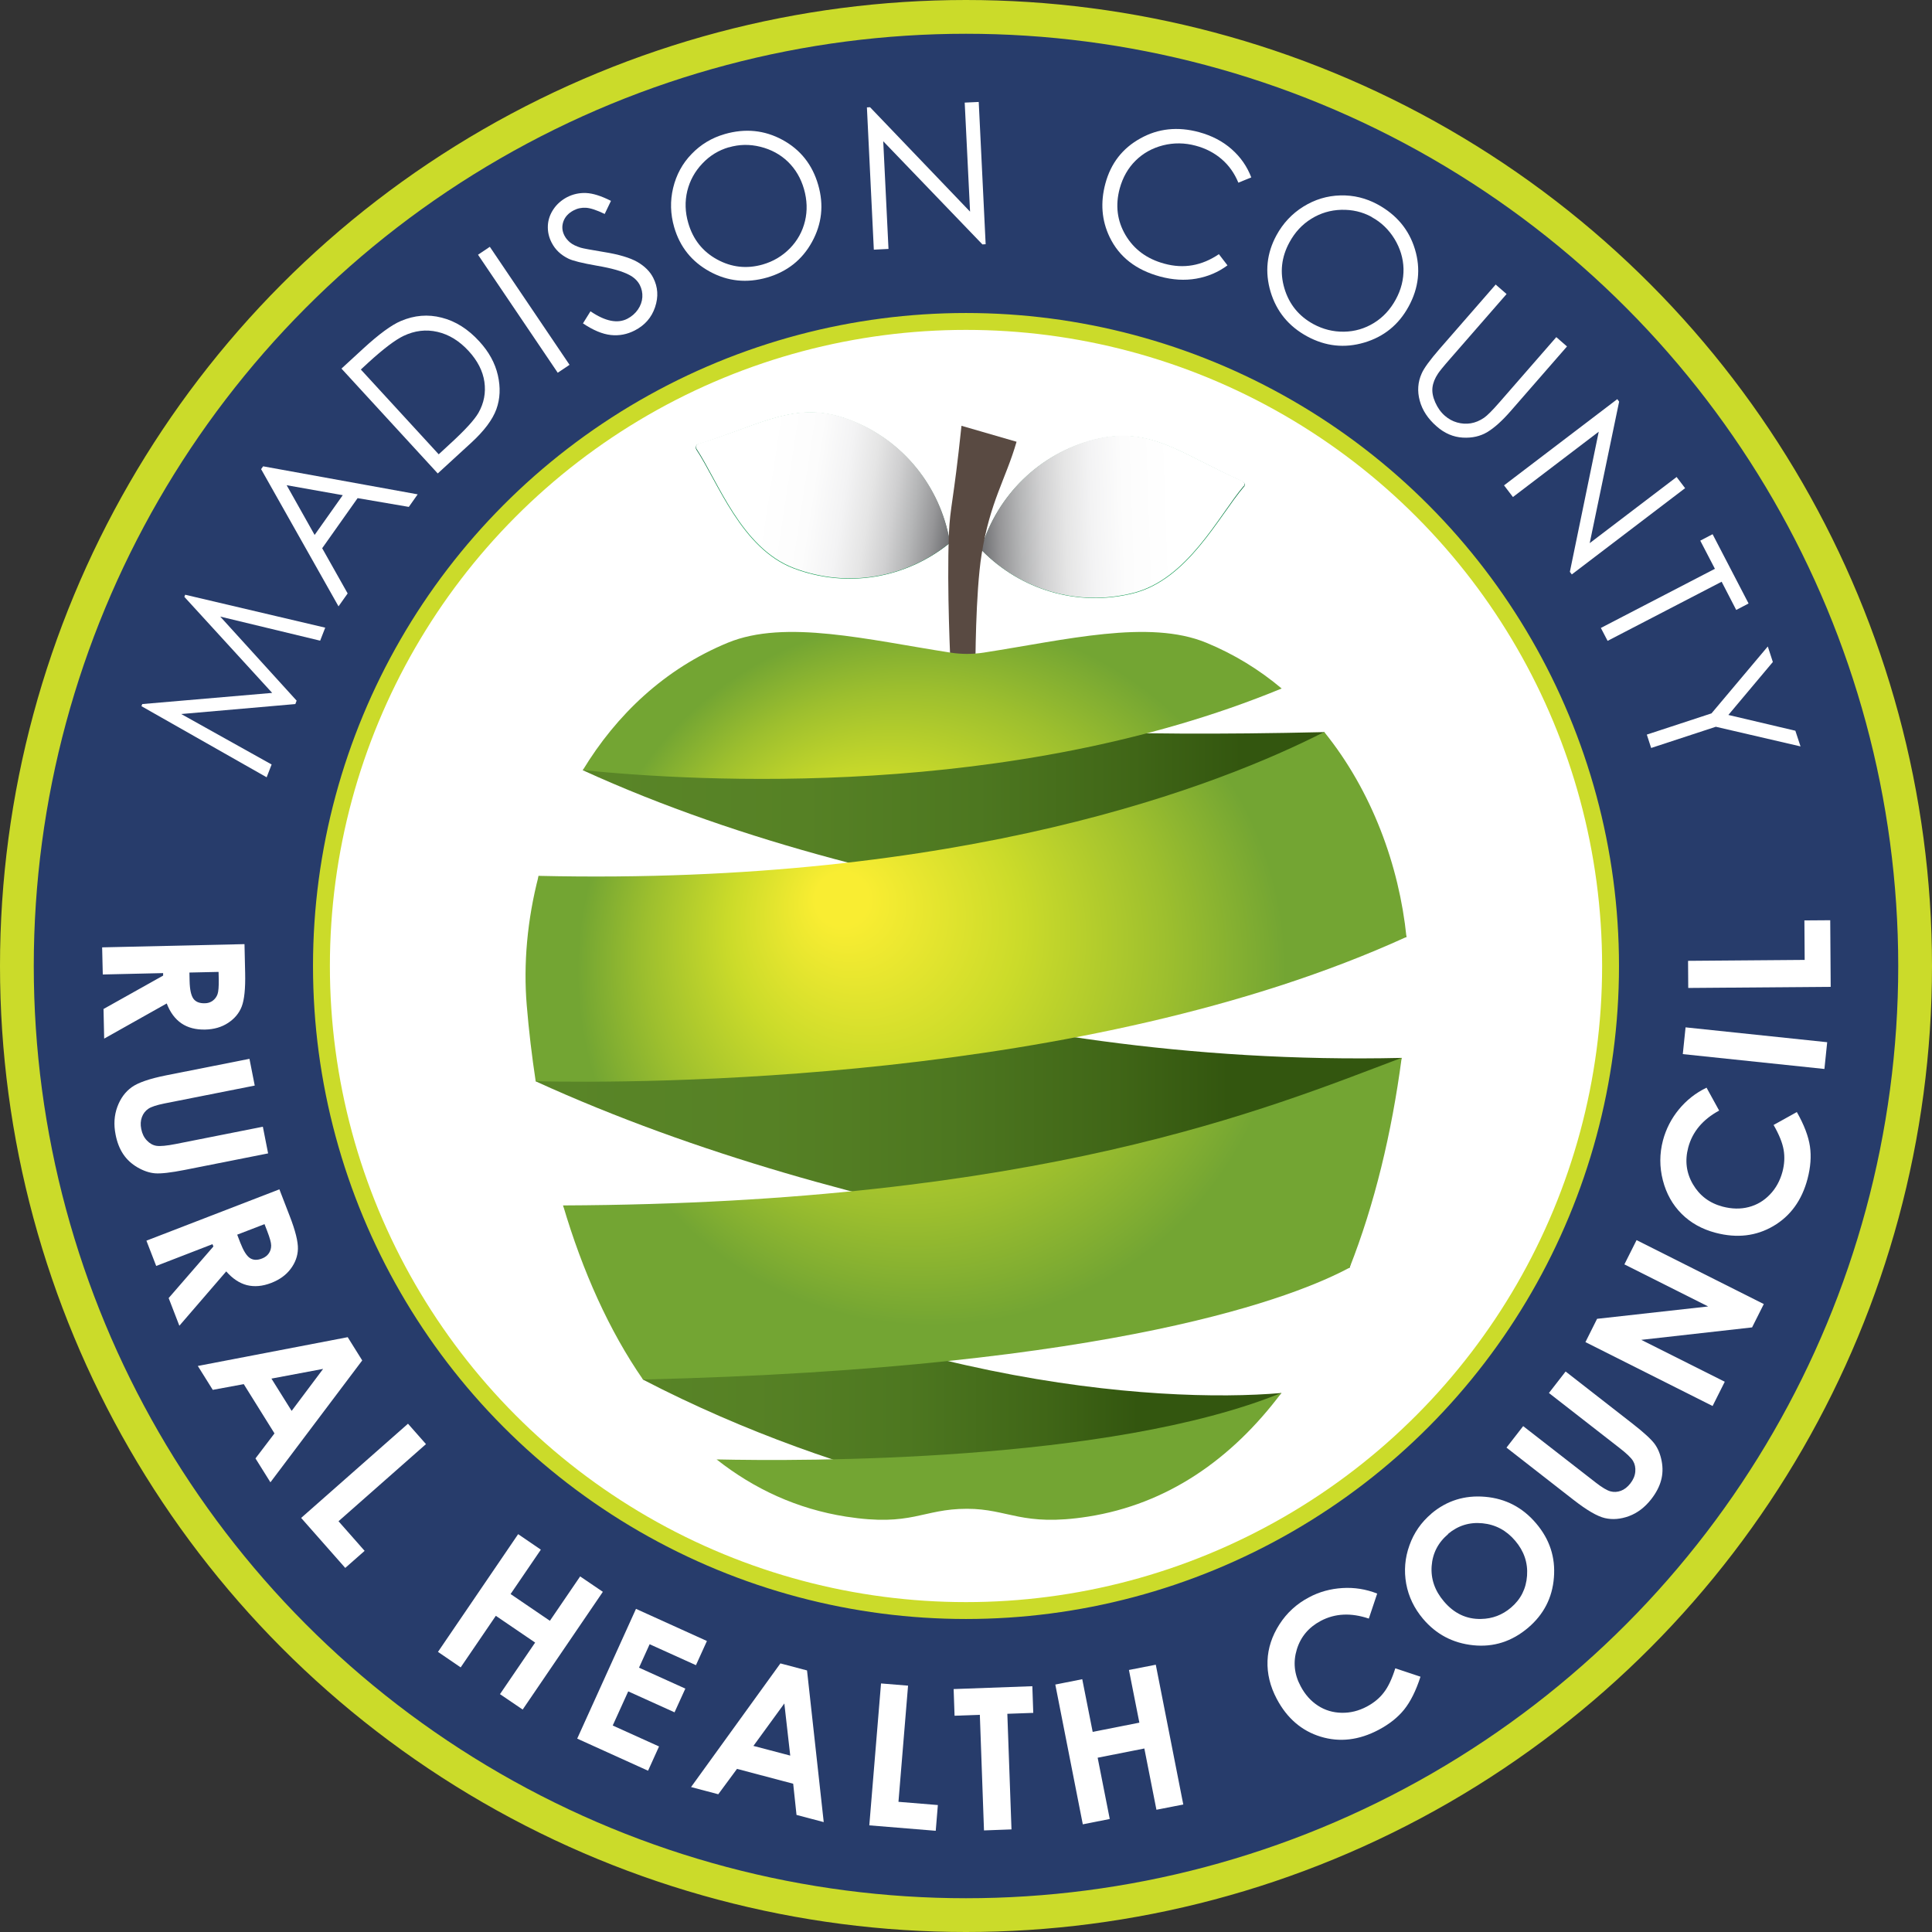 <svg xmlns="http://www.w3.org/2000/svg" xmlns:xlink="http://www.w3.org/1999/xlink" viewBox="0 0 209.4 209.4"><rect x="0" y="0" width="209.4" height="209.4" fill="#333333" stroke="none"/><defs><style>.cls-1{fill:url(#linear-gradient-3);}.cls-1,.cls-2{mix-blend-mode:multiply;}.cls-3{fill:url(#linear-gradient-2);}.cls-4,.cls-5{fill:#fff;}.cls-6{fill:#273c6b;stroke-width:3.66px;}.cls-6,.cls-5{stroke:#cbdb2a;stroke-miterlimit:10;}.cls-7{isolation:isolate;}.cls-2{fill:url(#linear-gradient-6);}.cls-8{fill:url(#radial-gradient);}.cls-9{fill:#594a42;}.cls-10{fill:url(#linear-gradient-5);}.cls-11{fill:url(#linear-gradient-7);}.cls-12{fill:url(#linear-gradient-9);}.cls-5{stroke-width:1.83px;}.cls-13{fill:url(#linear-gradient);}.cls-14{fill:url(#linear-gradient-4);}.cls-15{fill:url(#linear-gradient-8);}</style><linearGradient id="linear-gradient" x1="-991.62" y1="-28.66" x2="-993.39" y2="-36.88" gradientTransform="translate(-895.38 -67.53) rotate(-171.34) scale(1 -1)" gradientUnits="userSpaceOnUse"><stop offset="0" stop-color="#006838"></stop><stop offset="0" stop-color="#006838"></stop><stop offset=".32" stop-color="#00803e"></stop><stop offset=".62" stop-color="#008e42"></stop><stop offset=".86" stop-color="#009444"></stop></linearGradient><linearGradient id="linear-gradient-2" x1="-989.76" y1="-20.01" x2="-991.57" y2="-28.43" gradientTransform="translate(-895.38 -67.53) rotate(-171.34) scale(1 -1)" gradientUnits="userSpaceOnUse"><stop offset=".14" stop-color="#009444"></stop><stop offset=".38" stop-color="#008e42"></stop><stop offset=".68" stop-color="#00803e"></stop><stop offset=".99" stop-color="#006838"></stop><stop offset="1" stop-color="#006838"></stop></linearGradient><linearGradient id="linear-gradient-3" x1="-714.04" y1="-232.74" x2="-742.78" y2="-232.74" gradientTransform="translate(-666.16 172.75) rotate(-171.25) scale(1 -1)" gradientUnits="userSpaceOnUse"><stop offset=".27" stop-color="#fff"></stop><stop offset=".46" stop-color="#fcfcfc"></stop><stop offset=".58" stop-color="#f3f3f4"></stop><stop offset=".68" stop-color="#e5e5e5"></stop><stop offset=".77" stop-color="#d0d0d1"></stop><stop offset=".85" stop-color="#b5b6b7"></stop><stop offset=".93" stop-color="#959597"></stop><stop offset="1" stop-color="#6e6f72"></stop><stop offset="1" stop-color="#6d6e71"></stop></linearGradient><linearGradient id="linear-gradient-4" x1="17.12" y1="34.74" x2="15.35" y2="26.52" gradientTransform="translate(102.34 21.6) rotate(-1.87)" xlink:href="#linear-gradient"></linearGradient><linearGradient id="linear-gradient-5" x1="18.98" y1="43.39" x2="17.17" y2="34.97" gradientTransform="translate(102.34 21.6) rotate(-1.87)" xlink:href="#linear-gradient-2"></linearGradient><linearGradient id="linear-gradient-6" x1="294.58" y1="-167.6" x2="265.85" y2="-167.6" gradientTransform="translate(-153.65 233.14) rotate(-1.97)" xlink:href="#linear-gradient-3"></linearGradient><linearGradient id="linear-gradient-7" x1="58.06" y1="116.17" x2="151.92" y2="116.17" gradientUnits="userSpaceOnUse"><stop offset=".03" stop-color="#598527"></stop><stop offset=".27" stop-color="#568125"></stop><stop offset=".48" stop-color="#4d7720"></stop><stop offset=".67" stop-color="#406617"></stop><stop offset=".8" stop-color="#33560f"></stop></linearGradient><linearGradient id="linear-gradient-8" x1="63.16" y1="86.03" x2="152.44" y2="86.03" xlink:href="#linear-gradient-7"></linearGradient><linearGradient id="linear-gradient-9" x1="61.03" y1="147.28" x2="138.89" y2="147.28" xlink:href="#linear-gradient-7"></linearGradient><radialGradient id="radial-gradient" cx="112.36" cy="107.43" fx="99.19" fy="96.81" r="47.99" gradientTransform="translate(-8.74)" gradientUnits="userSpaceOnUse"><stop offset=".06" stop-color="#f9ed32"></stop><stop offset=".33" stop-color="#cbdb2a"></stop><stop offset=".59" stop-color="#9dbf2e"></stop><stop offset=".8" stop-color="#73a533"></stop></radialGradient></defs><g class="cls-7"><g id="Layer_2"><g id="Layer_1-2"><g><circle class="cls-6" cx="104.7" cy="104.7" r="102.87"></circle><circle class="cls-5" cx="104.7" cy="104.7" r="69.86"></circle><g><g><path class="cls-13" d="M75.68,48.15c7.02-2.17,10.62-4.82,16.42-2.62,5.86,2.22,9.79,7.32,10.81,13.08,.01,.07,0,.14-.02,.2l-27.46-10.45c.04-.1,.12-.18,.24-.22Z"></path><path class="cls-3" d="M75.47,48.72c-.07-.11-.08-.24-.03-.35l27.46,10.45c-.02,.06-.06,.12-.12,.16-4.57,3.64-10.89,4.85-16.75,2.63-5.7-2.16-8.23-9.38-10.56-12.88Z"></path><path class="cls-1" d="M75.5,48.66c-.14-.21-.04-.5,.21-.57,7.02-2.15,10.63-4.8,16.43-2.59,5.86,2.23,9.78,7.34,10.79,13.1,.02,.14-.03,.27-.14,.36-4.58,3.63-10.89,4.83-16.75,2.6-5.69-2.17-8.21-9.39-10.54-12.9Z"></path></g><g><path class="cls-14" d="M134.68,52.19c-6.71-2.98-9.98-6.04-16-4.54-6.08,1.51-10.59,6.11-12.28,11.71-.02,.07-.02,.13,0,.2l28.49-7.12c-.03-.1-.1-.2-.21-.24Z"></path><path class="cls-10" d="M134.82,52.78c.09-.1,.11-.23,.07-.35l-28.49,7.12c.02,.06,.05,.13,.1,.17,4.11,4.16,10.24,6.11,16.32,4.59,5.91-1.47,9.27-8.34,12-11.55Z"></path><path class="cls-2" d="M134.79,52.72c.16-.19,.09-.49-.14-.59-6.72-2.97-9.99-6.03-16.01-4.52s-10.57,6.13-12.26,11.73c-.04,.13,0,.28,.09,.37,4.12,4.15,10.25,6.09,16.33,4.56,5.91-1.48,9.26-8.35,11.98-11.57Z"></path></g><path class="cls-9" d="M103.04,72.3c-.01-.12-.43-8.46-.19-14.46,.12-2.93,.49-3.36,1.36-11.69l5.97,1.73c-1.16,4.03-2.88,6.49-3.79,12.22-.67,4.18-.67,12.18-.67,12.21h-2.67Z"></path><g><path class="cls-11" d="M146.28,137.4c-10.99,.24-53.31-4.26-88.22-20.2,.79-7.73-.25-12.93,.31-22.26,11.26,5.74,47.35,20.78,93.54,19.72"></path><path class="cls-15" d="M152.44,101.56c-10.99,.24-54.37-2.14-89.28-18.08,6.93-7.48,9.94-9.76,15.41-12.99,11.26,5.74,18.77,9.92,64.96,8.86"></path><path class="cls-12" d="M138.89,150.98c-13.43,1.16-44.82-.92-77.86-20.32,3.81,7.71,7.46,12.85,8.66,18.87,22.31,11.58,45.52,15.43,50.9,14.14,9.41-4.42,11.66-5.92,18.3-12.69Z"></path><path class="cls-8" d="M143.53,79.34c5.17,6.39,8.12,14.49,8.91,22.21-34.9,15.94-83.39,15.88-94.38,15.64-.41-2.7-.74-5.45-.97-8.25-.37-4.44,.05-9.26,1.29-14.01,46.19,1.06,73.9-9.86,85.16-15.6Zm8.39,35.31c-14.55,5.51-39.26,15.79-90.89,16,2.11,7.14,4.99,13.57,8.66,18.87,51.71-1.24,71.07-9.15,76.59-12.13,2.69-6.83,4.56-14.56,5.64-22.74Zm-13.01-40.03c-2.4-2.02-5.13-3.71-8.17-4.96-6.22-2.56-15.2-.31-24.1,1.07-1.21,.19-2.44,.19-3.65,0-8.91-1.38-17.88-3.63-24.1-1.07-6.87,2.83-12.09,7.83-15.72,13.81,12.23,1.24,46.35,3.27,75.75-8.85Zm-61.24,83.56c4.07,3.21,8.74,5.37,14.03,6.2,7.16,1.12,8.24-.85,13.11-.85,4.51,0,5.95,1.97,13.11,.85,8.6-1.35,15.57-6.21,20.97-13.41-18.62,7.58-52.03,7.41-61.22,7.21Z"></path></g></g><g><path class="cls-4" d="M28.89,84.24l-13.56-7.7,.09-.23,14.08-1.21-9.52-10.41,.09-.23,15.18,3.57-.55,1.41-10.83-2.61,8.28,9.11-.14,.37-12.37,1.08,9.8,5.47-.54,1.39Z"></path><path class="cls-4" d="M28.51,50.54l16.76,3.04-.96,1.36-5.55-.95-3.84,5.43,2.76,4.9-.99,1.4-8.39-14.87,.22-.31Zm2.56,2.05l3.03,5.39,3.05-4.31-6.08-1.08Z"></path><path class="cls-4" d="M47.45,51.32l-10.44-11.37,2.36-2.17c1.7-1.56,3.06-2.56,4.08-2.99,1.46-.62,2.93-.75,4.43-.36,1.5,.38,2.85,1.24,4.06,2.56,1.05,1.14,1.72,2.37,2.02,3.68,.3,1.32,.25,2.54-.16,3.68-.41,1.13-1.32,2.35-2.74,3.65l-3.62,3.32Zm.1-2.08l1.31-1.21c1.57-1.44,2.57-2.54,3-3.29,.6-1.06,.81-2.18,.64-3.36-.17-1.17-.74-2.28-1.7-3.33-1.01-1.1-2.13-1.79-3.38-2.08-1.25-.29-2.47-.14-3.69,.44-.91,.44-2.18,1.4-3.82,2.9l-.8,.74,8.43,9.18Z"></path><path class="cls-4" d="M51.81,27.61l1.28-.86,8.64,12.79-1.28,.86-8.64-12.79Z"></path><path class="cls-4" d="M63.19,35.04l.81-1.3c1.6,1.09,2.94,1.36,4.01,.8,.46-.24,.84-.57,1.13-.99,.29-.42,.45-.87,.48-1.34,.03-.47-.07-.91-.27-1.31-.24-.46-.62-.83-1.16-1.11-.74-.39-1.9-.72-3.49-.99-1.59-.28-2.62-.53-3.1-.77-.82-.4-1.42-.97-1.81-1.73-.31-.6-.44-1.21-.41-1.85,.03-.64,.24-1.23,.61-1.78,.37-.55,.87-.98,1.47-1.3,.65-.33,1.33-.48,2.06-.45,.73,.03,1.63,.31,2.7,.85l-.68,1.42c-.87-.42-1.54-.64-2.02-.67-.48-.03-.93,.06-1.36,.29-.55,.29-.92,.69-1.1,1.2-.18,.52-.14,1.02,.11,1.51,.15,.3,.37,.55,.63,.77,.27,.22,.65,.4,1.15,.56,.27,.08,1.1,.23,2.48,.46,1.64,.26,2.86,.63,3.65,1.08,.79,.46,1.37,1.03,1.72,1.72,.51,1,.58,2.05,.2,3.18s-1.11,1.96-2.19,2.52c-.83,.43-1.7,.6-2.61,.5s-1.92-.52-3.03-1.27Z"></path><path class="cls-4" d="M78.52,14.54c2.25-.65,4.34-.44,6.29,.62,1.95,1.06,3.24,2.69,3.87,4.88,.63,2.17,.4,4.23-.67,6.18s-2.7,3.23-4.87,3.86c-2.2,.63-4.27,.42-6.22-.65-1.95-1.07-3.23-2.67-3.85-4.81-.41-1.42-.45-2.85-.11-4.26,.34-1.41,1-2.64,2-3.67,.99-1.03,2.18-1.75,3.57-2.15Zm.48,1.42c-1.1,.32-2.06,.9-2.87,1.76-.82,.86-1.36,1.85-1.64,2.98-.27,1.13-.24,2.29,.11,3.48,.51,1.76,1.55,3.08,3.12,3.94,1.57,.86,3.22,1.04,4.94,.55,1.15-.33,2.14-.92,2.96-1.76,.82-.84,1.36-1.83,1.63-2.95s.23-2.28-.11-3.47c-.34-1.18-.92-2.16-1.74-2.96-.82-.79-1.82-1.33-2.98-1.62-1.16-.29-2.3-.27-3.42,.06Z"></path><path class="cls-4" d="M94.71,27.06l-.75-15.42,.34-.02,10.84,11.32-.58-11.82,1.52-.07,.75,15.42-.35,.02-10.75-11.18,.57,11.67-1.59,.08Z"></path><path class="cls-4" d="M135.64,19.22l-1.42,.58c-.42-1.02-1.02-1.87-1.81-2.55-.79-.68-1.73-1.17-2.82-1.46-1.19-.32-2.37-.33-3.53-.04-1.17,.3-2.16,.85-2.98,1.66-.82,.81-1.39,1.82-1.72,3.02-.49,1.82-.28,3.5,.63,5.05,.92,1.55,2.32,2.59,4.22,3.1,2.09,.57,4.05,.22,5.9-1.03l.93,1.21c-1,.74-2.12,1.22-3.38,1.44-1.25,.22-2.56,.14-3.93-.23-2.61-.71-4.43-2.13-5.46-4.27-.87-1.81-1.02-3.75-.46-5.82,.59-2.18,1.85-3.81,3.79-4.88,1.93-1.08,4.05-1.3,6.35-.68,1.39,.38,2.57,.99,3.54,1.85,.97,.85,1.68,1.88,2.13,3.06Z"></path><path class="cls-4" d="M149.32,22.16c2.05,1.12,3.4,2.74,4.04,4.86,.64,2.12,.41,4.19-.68,6.19-1.08,1.99-2.69,3.29-4.82,3.92-2.13,.63-4.19,.41-6.18-.67-2.01-1.09-3.33-2.71-3.97-4.84-.63-2.13-.42-4.17,.64-6.12,.71-1.3,1.68-2.34,2.92-3.11,1.24-.77,2.57-1.17,4-1.21,1.43-.04,2.78,.29,4.05,.98Zm-.66,1.35c-1-.55-2.1-.8-3.28-.77-1.18,.03-2.27,.36-3.25,.97-.99,.61-1.78,1.46-2.37,2.55-.88,1.61-1.06,3.28-.55,4.99,.51,1.72,1.56,3.01,3.13,3.87,1.05,.57,2.16,.85,3.34,.83,1.17-.02,2.25-.34,3.24-.95s1.77-1.46,2.36-2.54c.59-1.08,.86-2.19,.84-3.33-.03-1.14-.36-2.22-.98-3.24-.63-1.02-1.45-1.81-2.47-2.36Z"></path><path class="cls-4" d="M162.13,30.86l1.16,1.01-6.12,7.02c-.73,.83-1.16,1.37-1.31,1.6-.34,.51-.54,1.01-.6,1.5-.06,.49,.04,1.03,.3,1.62,.26,.59,.61,1.08,1.05,1.46,.38,.33,.82,.58,1.32,.72,.5,.14,.99,.17,1.48,.09,.49-.08,.97-.28,1.44-.6,.34-.23,.91-.8,1.71-1.72l6.12-7.02,1.16,1.01-6.12,7.02c-.91,1.04-1.74,1.79-2.5,2.25-.76,.46-1.65,.67-2.68,.61-1.02-.06-1.97-.46-2.83-1.22-.94-.82-1.55-1.74-1.83-2.78-.28-1.03-.21-2.02,.21-2.95,.25-.58,.9-1.46,1.92-2.64l6.12-7.02Z"></path><path class="cls-4" d="M163.01,52.61l12.28-9.35,.2,.27-3.19,15.34,9.42-7.17,.92,1.21-12.28,9.35-.21-.28,3.13-15.19-9.3,7.08-.97-1.27Z"></path><path class="cls-4" d="M184.28,58.6l1.34-.7,3.9,7.51-1.34,.7-1.58-3.06-12.36,6.41-.73-1.4,12.36-6.41-1.59-3.06Z"></path><path class="cls-4" d="M191.6,70.06l.55,1.69-4.82,5.74,7.26,1.71,.56,1.7-9.18-2.13-7.01,2.3-.47-1.45,7.01-2.3,6.1-7.25Z"></path></g><g><path class="cls-4" d="M26.5,102.33l.07,3.11c.04,1.71-.09,2.92-.37,3.65s-.78,1.32-1.48,1.78-1.53,.7-2.49,.72c-1.01,.02-1.87-.2-2.56-.67-.69-.47-1.23-1.19-1.6-2.16l-6.78,3.81-.07-3.21,6.46-3.62v-.27s-6.54,.15-6.54,.15l-.07-2.94,15.43-.35Zm-5.97,3.07l.02,.92c.02,.93,.16,1.57,.41,1.92,.25,.35,.66,.51,1.23,.5,.34,0,.63-.1,.87-.28,.24-.18,.42-.42,.52-.71,.1-.29,.14-.83,.13-1.61l-.02-.8-3.17,.07Z"></path><path class="cls-4" d="M27.04,114.77l.57,2.89-9.79,1.94c-.84,.17-1.43,.36-1.75,.58s-.55,.52-.69,.9c-.14,.38-.17,.81-.07,1.29,.1,.51,.3,.92,.61,1.24,.3,.32,.65,.52,1.04,.58s1.09,0,2.1-.2l9.43-1.87,.57,2.89-9.03,1.79c-1.52,.3-2.6,.42-3.22,.37-.62-.05-1.26-.27-1.9-.64-.65-.38-1.16-.85-1.55-1.43-.39-.58-.67-1.29-.83-2.12-.22-1.1-.15-2.1,.19-3.02s.86-1.62,1.55-2.12c.69-.5,1.94-.93,3.74-1.29l9.03-1.79Z"></path><path class="cls-4" d="M30.28,128.9l1.12,2.9c.62,1.59,.91,2.78,.89,3.56s-.29,1.51-.79,2.17c-.5,.67-1.2,1.17-2.1,1.52-.95,.37-1.83,.44-2.64,.24-.81-.21-1.56-.71-2.24-1.49l-5.08,5.89-1.16-3,4.85-5.59-.1-.25-6.1,2.36-1.06-2.74,14.4-5.56Zm-4.57,4.92l.33,.86c.34,.87,.68,1.43,1.04,1.67,.36,.24,.8,.26,1.33,.05,.31-.12,.56-.31,.73-.56,.17-.25,.25-.53,.25-.85,0-.31-.15-.83-.43-1.56l-.29-.75-2.96,1.14Z"></path><path class="cls-4" d="M37.68,144.92l1.58,2.53-9.95,13.21-1.62-2.59,2.06-2.71-3.33-5.34-3.36,.62-1.62-2.59,16.25-3.12Zm-2.67,3.45l-5.59,1.05,2.19,3.5,3.41-4.55Z"></path><path class="cls-4" d="M44.23,154.32l1.94,2.2-9.48,8.36,2.83,3.21-2.1,1.85-4.78-5.42,11.58-10.21Z"></path><path class="cls-4" d="M56.16,166.28l2.46,1.68-3.28,4.81,4.26,2.9,3.28-4.81,2.46,1.67-8.69,12.76-2.46-1.67,3.81-5.59-4.26-2.9-3.81,5.59-2.46-1.68,8.69-12.76Z"></path><path class="cls-4" d="M68.94,174.38l7.68,3.48-1.19,2.62-5.02-2.27-1.15,2.54,5.02,2.27-1.17,2.57-5.02-2.27-1.68,3.7,5.02,2.27-1.19,2.63-7.68-3.48,6.37-14.06Z"></path><path class="cls-4" d="M84.59,180.29l2.88,.76,1.81,16.44-2.95-.78-.36-3.38-6.09-1.61-2.03,2.75-2.95-.78,9.69-13.41Zm.42,4.34l-3.35,4.6,3.99,1.05-.64-5.65Z"></path><path class="cls-4" d="M95.49,182.46l2.93,.24-1.04,12.59,4.27,.35-.23,2.79-7.2-.59,1.27-15.38Z"></path><path class="cls-4" d="M103.36,183.07l8.53-.31,.1,2.89-2.81,.1,.45,12.53-2.98,.11-.45-12.53-2.74,.1-.1-2.89Z"></path><path class="cls-4" d="M114.38,182.58l2.92-.58,1.13,5.71,5.06-1-1.13-5.71,2.91-.57,2.98,15.15-2.91,.57-1.31-6.64-5.06,1,1.31,6.64-2.92,.58-2.98-15.15Z"></path><path class="cls-4" d="M149.26,172.74l-.9,2.69c-1.93-.65-3.66-.57-5.21,.25-1.3,.69-2.17,1.72-2.59,3.08-.42,1.36-.29,2.7,.41,4,.48,.91,1.11,1.61,1.88,2.11,.77,.5,1.62,.75,2.56,.77,.94,.02,1.84-.2,2.73-.67,.75-.4,1.37-.9,1.84-1.52,.48-.61,.89-1.49,1.25-2.63l2.73,.91c-.49,1.52-1.08,2.7-1.77,3.56s-1.62,1.59-2.77,2.2c-2.12,1.12-4.21,1.37-6.28,.74-2.06-.63-3.65-2-4.76-4.1-.72-1.36-1.05-2.73-1-4.12s.49-2.7,1.29-3.95,1.87-2.23,3.2-2.93c1.12-.6,2.33-.93,3.63-1.01,1.29-.08,2.55,.12,3.77,.6Z"></path><path class="cls-4" d="M155.13,164.06c1.67-1.41,3.61-2.02,5.83-1.83,2.22,.19,4.07,1.15,5.54,2.89,1.46,1.72,2.1,3.67,1.92,5.87-.17,2.19-1.11,4-2.79,5.43-1.77,1.5-3.75,2.13-5.96,1.9-2.21-.23-4.02-1.19-5.44-2.87-.95-1.13-1.56-2.39-1.82-3.8-.25-1.41-.14-2.79,.35-4.15,.48-1.36,1.28-2.51,2.38-3.44Zm1.83,2.21c-1.09,.92-1.69,2.08-1.79,3.47-.1,1.39,.34,2.67,1.33,3.83,1.1,1.3,2.45,1.94,4.02,1.9,1.23-.02,2.31-.43,3.25-1.23,1.06-.9,1.64-2.05,1.74-3.46,.1-1.4-.33-2.67-1.29-3.79-.95-1.12-2.13-1.75-3.54-1.89-1.41-.14-2.66,.25-3.74,1.16Z"></path><path class="cls-4" d="M163.28,156.9l1.81-2.33,7.88,6.13c.68,.53,1.21,.84,1.58,.94,.37,.1,.75,.08,1.13-.06,.38-.14,.72-.41,1.02-.79,.32-.41,.5-.83,.54-1.27s-.04-.83-.24-1.17-.71-.83-1.53-1.46l-7.59-5.91,1.81-2.33,7.26,5.66c1.22,.95,2.02,1.69,2.39,2.19,.37,.51,.62,1.13,.76,1.86,.14,.73,.12,1.44-.07,2.11-.18,.67-.54,1.35-1.06,2.02-.69,.88-1.49,1.49-2.4,1.83-.92,.34-1.79,.41-2.62,.22-.83-.19-1.97-.86-3.42-1.99l-7.26-5.66Z"></path><path class="cls-4" d="M171.84,145.46l1.26-2.52,12.04-1.34-9.08-4.56,1.32-2.63,13.79,6.93-1.27,2.53-12.01,1.35,9.05,4.54-1.32,2.63-13.79-6.93Z"></path><path class="cls-4" d="M184.96,117.88l1.37,2.49c-1.79,.97-2.9,2.31-3.35,4-.38,1.43-.21,2.76,.51,3.99s1.79,2.04,3.22,2.42c1,.26,1.94,.28,2.82,.05,.89-.23,1.65-.68,2.3-1.36,.65-.67,1.1-1.5,1.36-2.46,.22-.82,.26-1.62,.13-2.38-.13-.76-.49-1.66-1.09-2.7l2.52-1.4c.79,1.39,1.26,2.63,1.42,3.72,.16,1.09,.07,2.26-.26,3.52-.61,2.32-1.85,4.03-3.71,5.12-1.86,1.09-3.94,1.33-6.24,.73-1.49-.39-2.72-1.08-3.7-2.06-.98-.98-1.66-2.19-2.03-3.63-.37-1.44-.37-2.88,.01-4.33,.33-1.23,.9-2.35,1.72-3.35,.82-1,1.82-1.79,3-2.36Z"></path><path class="cls-4" d="M182.39,114.25l.3-2.9,15.35,1.61-.3,2.9-15.35-1.61Z"></path><path class="cls-4" d="M182.98,107.08l-.02-2.94,12.64-.1-.03-4.28,2.8-.02,.05,7.22-15.44,.12Z"></path></g></g></g></g></g></svg>